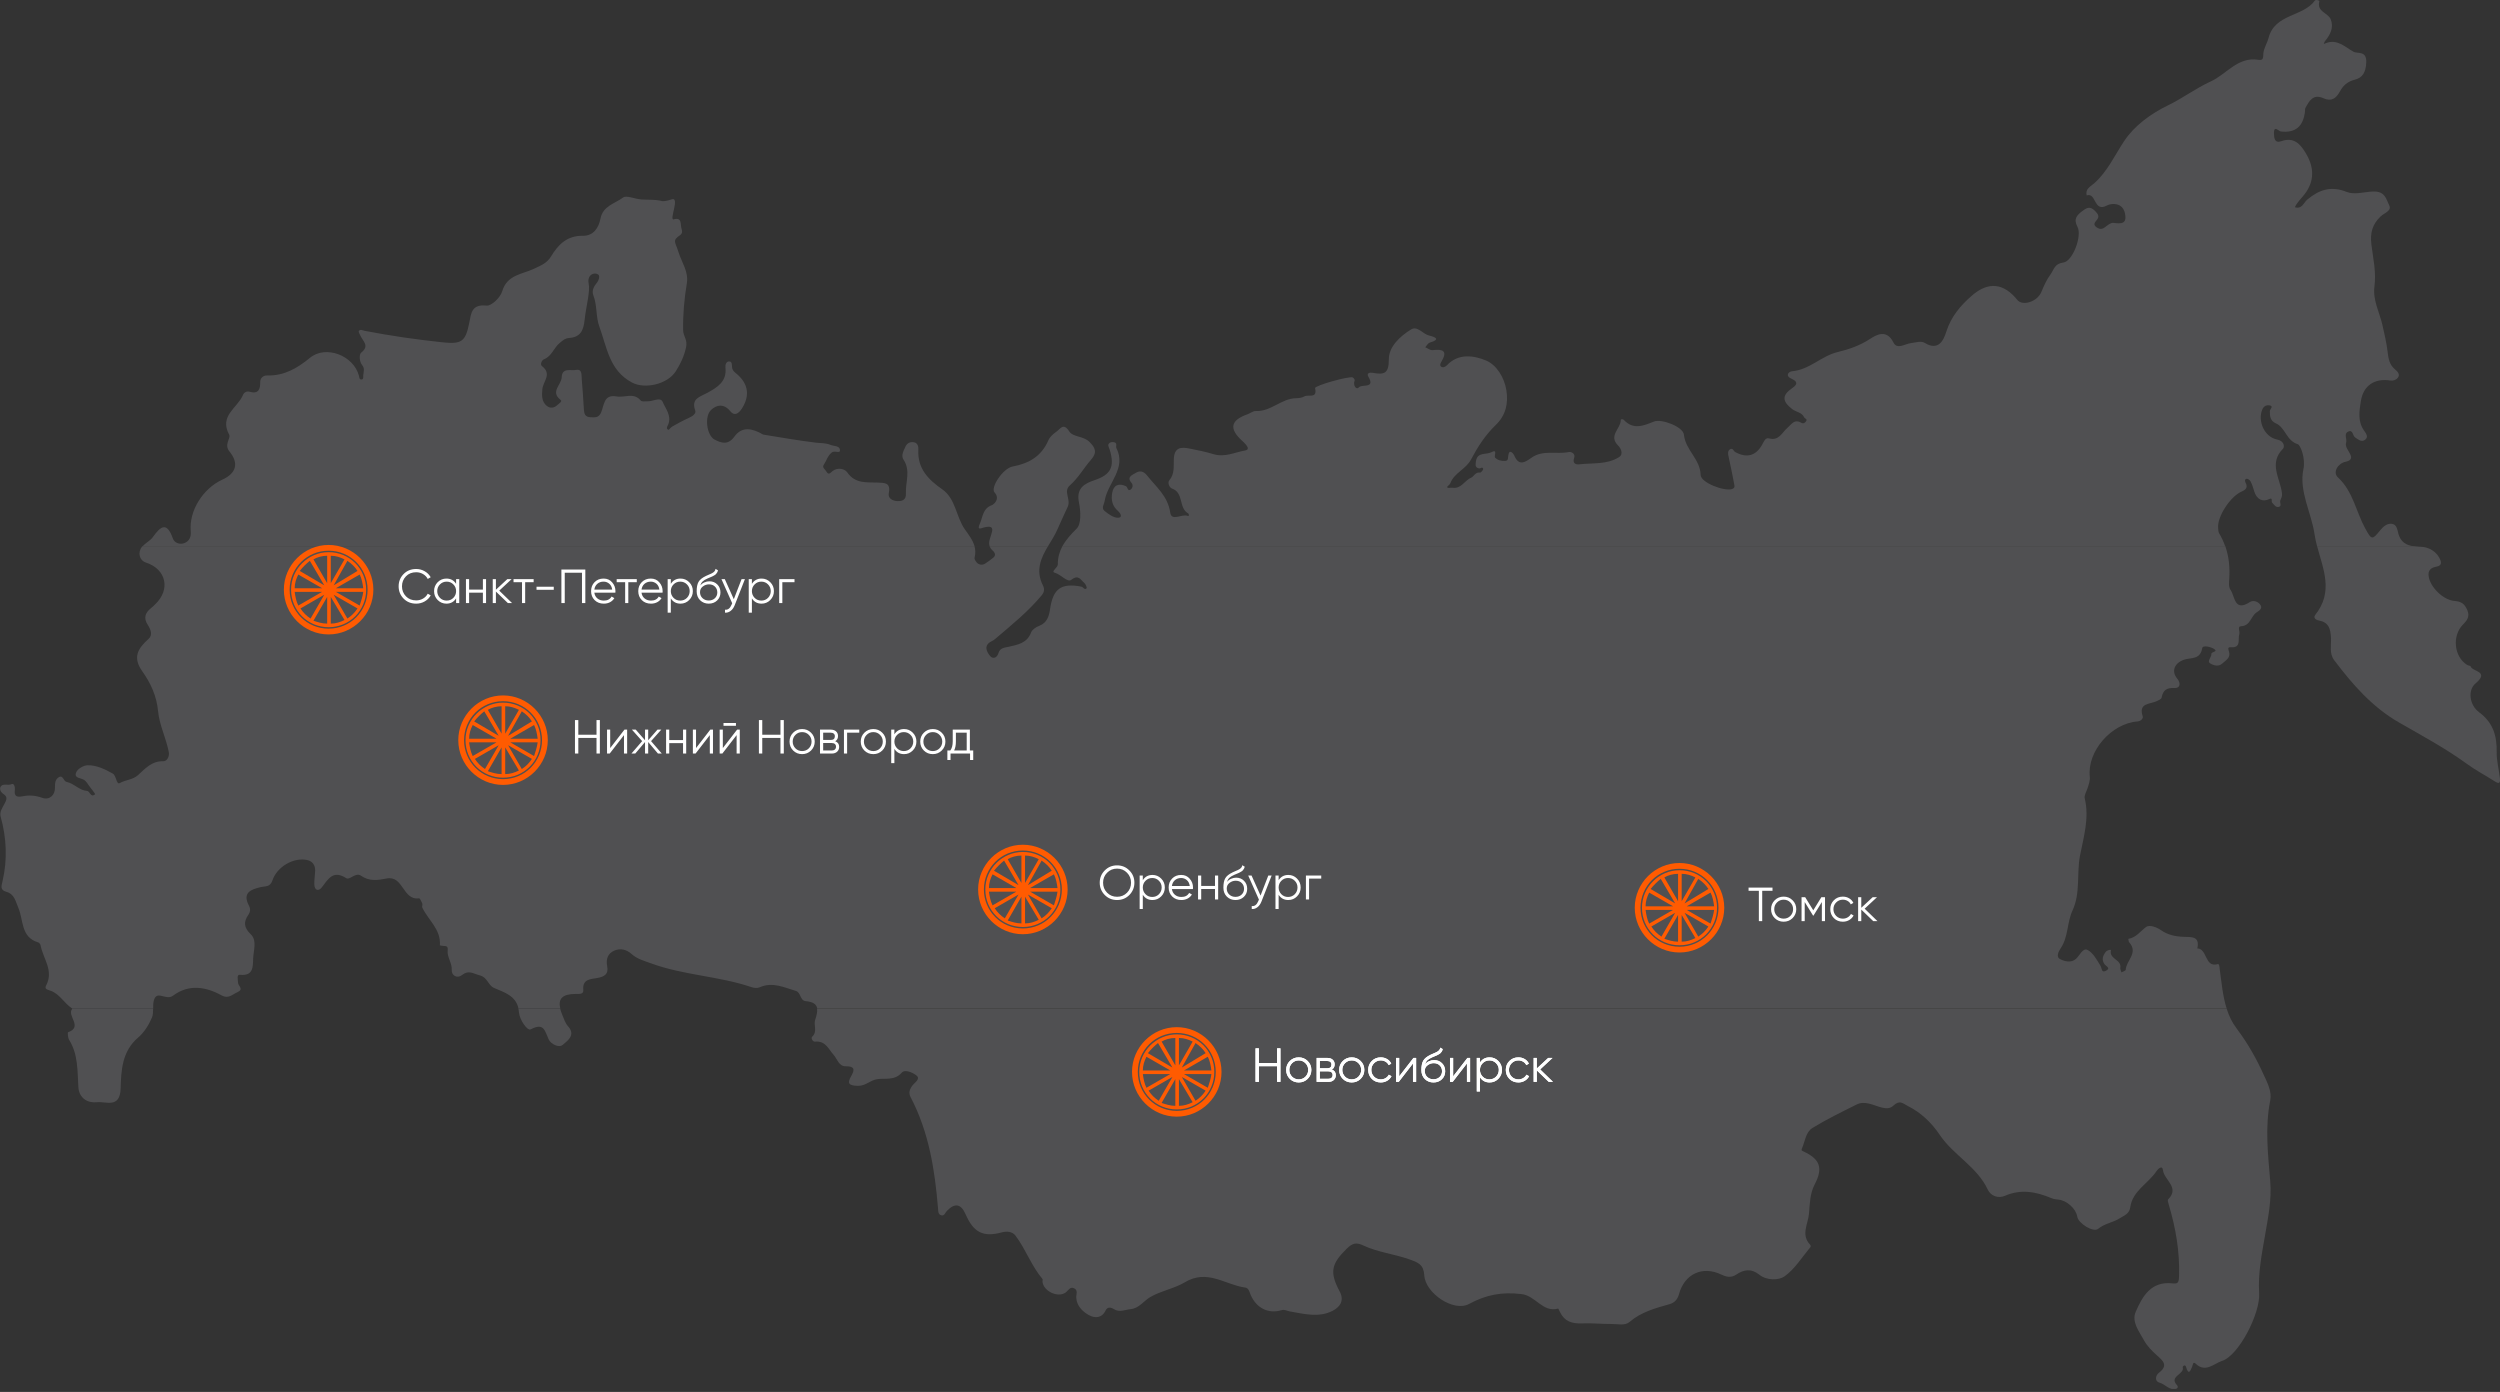 <?xml version="1.0" encoding="UTF-8"?> <svg xmlns="http://www.w3.org/2000/svg" width="731" height="407" viewBox="0 0 731 407" fill="none"><rect x="0" y="0" width="731" height="407" fill="#333333" stroke="none"/><g clip-path="url(#clip0_249_729)"><path d="M309.179 154.813C310.134 152.63 311.188 150.398 312.205 148.177C313.222 145.933 310.779 143.7 312.85 141.902C315.33 139.731 316.893 136.829 319.039 134.398C320.937 132.252 320.23 130.826 318.444 129.114C316.72 127.477 313.681 127.787 312.676 126.187C310.952 123.446 310.022 125.431 308.906 126.212C307.975 126.857 306.983 127.725 306.549 128.73C304.54 133.381 300.931 135.502 296.094 136.407C293.253 136.94 289.545 142.584 290.798 143.973C292.596 145.957 290.45 147.57 290.041 147.706C287.288 148.674 287.387 151.253 286.469 153.225C286.208 153.796 285.836 154.813 286.878 154.478C291.79 152.878 289.83 155.805 289.334 157.951C289.198 158.546 289.173 159.179 289.371 159.749H306.425C307.405 158.1 308.447 156.487 309.179 154.825V154.813Z" fill="#505052"></path><path d="M282.078 154.725C279.511 151.005 279.449 145.82 275.517 143.079C271.337 140.177 268.212 136.927 268.522 131.42C268.572 130.565 268.348 129.498 267.195 129.312C266.041 129.126 265.173 129.61 264.69 130.726C264.169 131.929 263.4 133.231 264.206 134.434C266.339 137.634 264.727 141.008 264.888 144.282C264.987 146.13 263.883 146.564 262.445 146.527C260.993 146.502 259.58 145.684 259.877 144.22C260.51 141.132 258.749 141.194 256.64 141.107C253.415 140.983 250.054 141.504 247.722 138.106C247.04 137.101 244.969 136.543 243.431 137.746C242.848 138.205 242.29 139.085 241.645 137.882C241.31 137.25 240.281 136.741 240.876 135.885C241.67 134.72 241.967 133.33 243.183 132.326C244.076 131.582 245.676 132.797 245.614 131.594C245.539 130.279 243.791 130.503 242.761 130.056C241.397 129.486 239.971 129.61 238.569 129.436C233.434 128.816 228.337 127.898 223.239 127.092C223.19 127.092 223.14 127.067 223.09 127.042C220.114 125.306 217.013 124.487 214.718 127.687C212.883 130.23 210.886 129.56 208.914 128.518C206.657 127.315 205.888 121.759 207.922 119.861C209.546 118.335 211.68 117.926 213.577 120.283C214.731 121.721 215.971 120.952 216.926 119.464C219.233 115.855 218.911 112.419 215.636 109.517C214.929 108.897 214.197 108.475 214.061 107.458C213.962 106.751 214.173 105.635 213.131 105.684C212.225 105.734 212.052 106.813 212.126 107.57C212.548 111.638 209.621 113.337 206.781 114.887C204.61 116.078 202.03 116.525 203.295 120.072C203.605 120.94 202.44 121.759 201.373 122.217C199.711 122.937 198.123 123.855 196.536 124.735C196.102 124.971 195.606 125.752 195.432 125.678C194.564 125.269 195.271 124.462 195.42 124.053C196.387 121.486 194.589 119.501 193.782 117.542C193.088 115.88 190.744 117.529 189.119 117.343C188.499 117.281 187.755 117.591 187.283 117.046C185.249 114.677 182.607 116.351 180.288 115.917C176.505 115.222 176.654 118.521 175.773 120.593C175.104 122.18 174.025 122.056 172.697 122.007C171.085 121.945 170.8 121.027 170.725 119.7C170.564 116.785 170.353 113.87 170.105 110.968C170.006 109.74 170.304 107.768 168.406 108.177C166.992 108.488 164.338 107.346 164.239 110.348C164.164 112.531 160.791 114.528 163.941 116.946C164.499 117.368 163.507 117.926 163.06 118.36C162.043 119.34 160.89 119.489 159.885 118.683C158.323 117.43 158.422 115.508 158.583 113.784C158.794 111.526 161.51 109.331 158.447 107.036C157.901 106.627 158.335 105.325 159.092 105.04C161.324 104.159 161.895 101.765 163.569 100.364C164.487 99.607 165.119 98.925 166.446 98.826C169.646 98.59 170.626 96.717 170.949 93.505C171.346 89.61 172.623 85.282 172.127 82.888C171.631 80.482 173.628 79.378 174.955 80.308C175.501 80.693 175.017 82.057 174.67 82.491C173.727 83.645 172.921 84.885 173.516 86.423C174.657 89.362 174.186 92.624 175.252 95.502C177.46 101.48 178.118 108.301 184.79 111.849C188.586 113.87 195.171 112.357 197.59 108.574C199.004 106.354 199.996 104.258 200.604 101.567C201.1 99.384 199.773 98.268 199.748 96.593C199.661 91.942 200.083 87.365 200.84 82.789C201.385 79.452 199.302 76.649 198.396 73.735C197.441 70.671 196.499 70.361 198.83 68.774C199.475 68.327 199.562 67.732 199.326 67.062C198.855 65.772 199.574 63.353 196.933 64.16C195.655 64.271 198.905 57.425 196.375 58.293C194.899 58.802 194.092 58.851 193.671 58.814C193.547 58.777 193.423 58.752 193.286 58.727C193.261 58.727 193.249 58.715 193.249 58.715C191.351 58.293 189.33 58.454 187.494 58.318C185.646 58.194 183.153 57.016 182.161 57.772C179.829 59.546 176.294 60.166 175.575 63.936C175.066 66.566 173.566 68.997 170.403 68.947C165.863 68.873 163.234 71.465 161.138 74.963C159.947 76.959 158.161 77.617 156.09 78.609C152.816 80.172 148.227 80.321 146.838 85.195C146.329 86.956 143.7 89.511 142.286 89.362C137.87 88.891 137.771 91.57 137.2 94.46C136.097 99.992 134.918 100.686 129.238 100.078C121.66 99.272 114.144 98.181 106.665 96.742C106.057 96.63 105.35 96.159 104.928 96.792C104.755 97.04 105.201 97.734 105.412 98.206C106.119 99.781 108.141 101.133 105.635 103.092C104.978 103.601 105.015 105.684 105.908 106.776C106.727 107.781 106.293 108.748 106.218 109.74C106.181 110.199 106.379 110.931 105.685 110.968C105.027 111.005 105.077 110.298 104.941 109.827C103.378 103.96 95.279 100.798 90.628 104.63C86.857 107.743 83.012 109.926 78.064 109.79C76.985 109.753 76.079 110.571 76.092 111.65C76.116 113.796 75.62 115.309 72.929 114.54C72.11 114.304 71.354 114.726 71.019 115.545C69.468 119.278 63.986 121.56 67.025 127.117C67.558 128.084 65.438 129.982 67.062 131.966C69.952 135.489 69.072 138.391 65.028 140.239C59.298 142.856 55.23 149.417 55.776 155.308C55.925 156.97 55.391 158.223 53.903 158.806C52.538 159.339 51.001 158.707 50.566 157.491C48.83 152.567 47.056 153.696 44.688 157.057C43.968 158.074 42.591 158.707 41.674 159.773H284.968C284.46 157.888 283.182 156.313 282.116 154.763L282.078 154.725Z" fill="#505052"></path><path d="M701.246 155.855C700.935 154.701 700.774 153.362 699.373 153.163C697.971 152.965 696.818 154.031 696.061 154.949C693.655 157.889 693.531 158.05 691.571 154.478C688.88 149.566 688.074 143.737 683.609 139.594C681.996 138.094 683.621 135.477 685.841 135.018C687.764 134.621 687.664 133.716 687.119 132.636C686.585 131.582 685.655 130.59 686.002 129.437C686.337 128.345 685.246 126.869 686.56 126.224C688.061 125.492 687.875 127.427 688.657 127.923C689.525 128.482 690.455 129.35 691.472 128.643C692.712 127.775 691.782 126.671 691.249 125.902C689.351 123.186 689.847 120.296 690.306 117.331C691.001 112.842 694.188 110.522 698.926 111.266C699.745 111.39 700.613 111.105 701.121 110.46C701.878 109.518 701.097 108.662 700.34 108.042C698.678 106.69 698.368 104.904 698.132 102.857C697.822 100.203 697.202 97.561 696.594 94.919C695.726 91.223 693.754 87.701 694.288 83.732C694.846 79.627 693.903 75.558 693.407 71.59C692.96 68.005 693.717 65.562 696.111 63.267C697.14 62.287 699.435 61.642 698.604 60.03C697.723 58.331 697.475 55.85 693.866 55.999C691.36 56.098 688.446 57.029 686.176 56.123C681.624 54.288 678.127 55.453 674.654 58.356C673.587 59.249 673.091 61.27 671.02 60.588C671.702 59.1 672.93 58.021 673.897 56.743C676.824 52.898 676.663 48.867 674.22 44.799C672.558 42.034 670.722 39.987 666.989 41.302C665.066 41.971 664.918 40.26 664.905 38.945C664.88 36.527 666.257 38.35 666.89 38.437C671.181 38.958 673.55 36.948 673.996 32.409C674.021 32.148 673.959 31.851 674.071 31.64C675.199 29.519 676.365 27.361 679.379 28.725C681.736 29.804 683.113 28.725 684.179 26.753C685.134 25.004 686.387 23.851 688.533 23.305C690.827 22.722 691.757 21.16 691.894 18.27C692.055 14.698 689.351 15.814 688.098 15.095C685.705 13.743 683.41 11.336 680.123 12.602C679.9 12.688 679.689 12.775 679.466 12.862C679.59 12.577 679.652 12.242 679.851 12.006C681.413 10.121 682.455 7.988 681.488 5.619C680.731 3.746 677.37 3.461 678.176 0.422C678.251 0.137 677.159 -0.223 676.861 0.186C673.327 5.011 665.128 3.957 663.305 11.163C662.933 12.639 661.879 14.115 661.792 15.789C661.742 16.781 661.842 17.736 660.452 17.501C654.35 16.459 651.051 21.718 646.375 23.839C642.096 25.786 638.251 28.701 634.01 30.759C628.838 33.265 624.087 36.762 621.111 41.24C618.32 45.444 616.249 50.108 612.379 53.568C611.3 54.536 609.675 55.193 610.146 57.14C612.987 56.16 612.168 62.225 616.075 60.08C617.291 59.41 620.602 59.087 621.321 62.325C622.028 65.525 620.267 65.463 617.948 65.165C617.216 65.066 616.286 65.835 615.579 66.38C614.723 67.038 614.004 67.112 613.111 66.517C611.97 65.748 612.429 65.115 613.098 64.322C613.954 63.304 613.508 62.61 612.615 61.705C611.325 60.415 610.506 60.514 609.067 61.568C607.244 62.908 606.215 63.987 607.467 66.356C608.844 68.985 606.066 76.439 603.288 76.774C600.72 77.084 600.609 78.845 599.542 80.272C598.413 81.809 597.644 83.571 596.913 85.332C595.71 88.247 591.393 89.599 589.843 87.676C585.887 82.765 581.409 82.256 576.597 86.423C573.248 89.326 570.47 92.6 569.068 97.078C568.324 99.471 566.798 102.696 562.842 100.29C561.639 99.558 560.113 100.191 558.699 100.339C557.075 100.501 554.731 102.324 553.651 100.166C551.704 96.246 548.802 97.784 546.805 99.099C543.804 101.059 540.666 102.138 537.28 102.956C532.579 104.085 529.094 108.116 524.033 108.55C522.905 108.649 522.024 109.914 523.637 110.634C526.378 111.849 525.038 112.792 523.637 113.797C520.573 116.017 521.751 117.852 524.083 119.651C525.187 120.506 526.849 120.531 527.531 122.02C527.705 122.417 528.585 122.479 528.089 123.186C527.767 123.657 527.295 123.954 526.762 123.644C524.629 122.429 523.934 124.004 522.533 125.207C521.119 126.423 520.126 129.015 517.261 128.184C516.133 127.849 515.699 129.275 515.165 130.181C513.321 133.323 510.729 133.993 507.389 132.19C506.88 131.917 506.682 130.85 505.863 131.371C505.107 131.868 505.255 132.661 505.429 133.48C506.012 136.122 506.558 138.788 507.054 141.443C507.166 142.013 507.414 142.67 506.459 142.993C504.201 143.762 497.305 141.108 497.268 138.9C497.169 134.236 492.815 131.619 492.381 127.105C492.158 124.773 485.808 122.392 483.662 123.248C480.648 124.438 477.634 125.815 474.819 122.789C474.558 122.516 473.901 122.441 473.901 122.888C473.901 125.356 470.193 127.39 473.169 130.305C473.802 130.925 474.881 132.736 473.405 133.666C469.858 135.898 465.69 135.316 461.759 135.774C460.692 135.898 459.737 135.452 460.283 133.889C460.717 132.636 459.452 132.041 458.732 132.178C455.111 132.922 451.154 131.446 447.793 133.852C445.945 135.167 444.072 136.395 442.757 133.157C442.658 132.909 441.368 130.937 441.021 133.157C440.885 134.001 441.108 134.695 440.078 134.77C439.012 134.844 437.908 134.571 437.176 133.815C436.73 133.343 438.106 131.148 436.023 132.252C434.534 133.033 431.942 132.078 431.558 134.919C431.421 135.973 431.285 136.729 432.5 136.965C432.897 137.04 433.505 136.345 433.679 137.089C433.753 137.387 433.034 138.23 432.773 138.181C431.372 137.97 430.938 139.346 430.218 139.644C428.246 140.45 427.254 143.042 424.699 142.608C424.19 142.522 423.347 142.894 423.149 142.435C423.074 142.261 423.918 141.74 424.079 141.306C425.207 138.23 428.606 137.263 430.169 134.286C432.041 130.739 434.311 127.179 437.337 124.289C440.252 121.511 441.095 117.989 440.463 114.082C439.843 110.262 437.523 106.677 434.547 105.425C431.111 103.986 426.472 103.142 423.037 106.851C422.739 107.173 422.082 107.483 421.722 107.372C420.842 107.111 421.102 106.367 421.437 105.809C423.421 102.522 421.859 102.026 418.882 102.386C418.212 102.46 417.468 101.84 416.749 101.543C417.17 101.071 417.53 100.339 418.039 100.191C421.437 99.211 419.502 98.491 417.89 98.119C416.017 97.685 414.479 95.18 412.594 96.333C409.344 98.33 406.057 101.406 406.095 105.09C406.144 109.456 404.495 109.567 401.357 109.009C400.513 108.86 399.484 109.096 400.116 110.162C402.225 113.71 398.206 112.259 397.351 113.251C396.582 114.131 395.515 112.693 396.11 111.204C396.185 111.018 395.825 110.522 395.565 110.373C394.647 109.852 384.365 112.755 384.526 113.486C385.258 116.699 382.579 115.248 381.425 115.893C380.694 116.314 379.838 116.426 379.007 116.438C374.666 116.488 371.652 120.395 367.199 120.184C366.393 120.147 365.574 120.854 364.731 121.151C359.832 122.875 359.311 125.344 363.156 128.841C365.14 130.652 365.364 131.508 363.987 131.743C360.948 132.277 358.145 133.815 354.734 132.773C352.551 132.103 350.195 131.632 347.9 131.173C345.494 130.689 343.373 130.652 343.224 134.199C343.138 136.271 343.522 138.553 341.897 140.463C341.314 141.145 341.947 142.596 342.704 142.856C346.214 144.084 344.576 148.512 347.392 150.1C347.739 150.298 347.702 151.018 347.317 150.856C345.593 150.137 342.567 152.593 342.17 149.876C341.476 145.039 338.052 142.385 335.386 139.012C334.294 137.635 333.178 137.598 332.025 138.317C331.107 138.888 329.321 139.446 330.871 141.219C331.479 141.914 331.07 142.894 330.499 143.216C329.705 143.675 329.743 142.41 329.234 142.174C327.126 141.182 325.612 141.815 325.203 144.109C324.856 146.094 325.191 147.979 326.927 149.43C327.485 149.901 328.465 151.352 326.915 151.39C325.612 151.427 324.112 150.323 322.971 149.393C321.941 148.562 322.847 147.47 323.02 146.379C323.864 141.182 329.482 137.002 326.406 130.95C326.22 130.59 326.729 129.685 325.972 129.375C325.563 129.213 324.893 129.213 324.533 129.449C323.64 130.032 324.26 130.776 324.484 131.508C326.022 136.531 324.769 138.813 320.044 140.401C317.042 141.405 314.623 142.782 315.492 146.962C316 149.43 316.223 153.188 314.81 154.577C313.11 156.252 311.634 157.889 310.63 159.762H650.654C650.195 158.447 649.625 157.169 648.868 155.917C648.62 155.507 648.633 154.912 648.583 154.404C648.248 151.08 652.217 145.064 655.516 143.7C656.471 143.303 657.364 142.608 656.67 141.281C656.422 140.822 656.211 140.165 656.893 139.991C657.215 139.917 657.885 140.376 658.071 140.76C658.53 141.666 658.84 142.646 659.125 143.625C659.82 146.019 661.618 146.9 663.541 145.92C664.645 145.362 664.049 146.639 664.372 146.974C664.917 147.532 665.389 148.376 666.207 148.239C667.386 148.053 666.493 146.962 666.766 146.304C667.026 145.672 667.361 145.126 667.249 144.208C666.741 139.905 663.268 135.489 667.559 131.198C668.018 130.739 667.993 128.94 665.86 128.531C662.077 127.787 660.08 123.086 661.494 119.725C661.978 118.572 662.958 118.386 663.677 118.534C664.893 118.782 663.714 119.651 663.702 120.209C663.677 121.772 663.863 123.086 665.451 123.781C668.266 124.996 668.49 128.866 671.9 129.895C672.595 130.106 674.207 133.939 673.525 137.151C672.161 143.675 675.844 149.802 676.775 156.239C676.948 157.43 677.221 158.608 677.531 159.786H705.996C703.478 159.439 701.928 158.484 701.233 155.904L701.246 155.855Z" fill="#505052"></path><path d="M676.948 179.866C676.403 180.548 676.998 181.243 678.015 181.429C680.868 181.937 681.451 183.773 681.587 186.526C681.686 188.647 681.041 191.066 682.492 193.001C687.826 200.083 693.581 206.706 701.419 211.22C708.042 215.04 714.839 218.662 721.003 223.139C723.819 225.186 726.82 226.786 729.71 228.609C731.248 229.577 731.025 228.088 730.938 227.319C730.665 224.851 729.983 222.395 730.033 219.952C730.119 215.177 729.003 211.295 724.885 208.256C722.008 206.123 721.549 201.782 723.806 199.872C728.11 196.25 722.913 196.436 722.43 194.873C722.355 194.638 721.723 194.625 721.4 194.427C717.518 192.045 716.948 185.881 720.16 182.632C721.202 181.577 722.268 180.412 721.475 178.489C720.73 176.691 719.8 175.872 717.754 175.723C714.355 175.488 710.523 171.593 710.126 168.443C709.915 166.818 710.746 166.024 712.247 165.727C713.202 165.541 714.07 165.193 713.611 163.903C712.669 161.249 710.101 159.959 707.968 159.885C707.249 159.86 706.604 159.798 705.996 159.724H677.531C679.292 166.446 682.406 173.032 676.936 179.853L676.948 179.866Z" fill="#505052"></path><path d="M309.303 165.069C309.303 165.975 307.182 167.128 308.41 167.463C310.258 167.972 312.13 170.415 313.234 169.547C315.368 167.872 315.963 169.547 317.005 170.402C317.439 170.75 317.885 171.841 317.724 172.015C317.129 172.623 316.744 171.643 316.174 171.531C310.295 170.39 307.913 172.164 307.058 177.993C306.76 180.002 306.252 182.098 303.858 183.004C302.94 183.351 301.811 184.083 301.501 184.914C300.335 188.039 297.644 188.511 294.99 189.106C293.725 189.391 292.422 189.379 291.926 191.016C291.455 192.566 290.215 192.604 289.607 191.921C288.305 190.47 287.647 188.573 289.967 187.494C290.45 187.27 290.785 187.01 291.17 186.675C295.845 182.694 300.621 178.836 304.577 174.086C305.421 173.069 305.433 172.151 304.974 171.233C302.704 166.744 304.391 163.159 306.425 159.724H289.371C289.508 160.121 289.731 160.493 290.103 160.827C290.884 161.51 291.368 162.316 290.388 163.11C289.656 163.705 288.875 164.251 288.081 164.784C287.25 165.342 286.109 165.168 285.514 164.375C285.142 163.879 284.869 163.42 284.968 163.048C285.278 161.832 285.216 160.741 284.943 159.736H41.636C41.636 159.736 41.574 159.786 41.55 159.823C40.185 161.485 40.694 163.854 42.691 164.499C48.644 166.434 49.934 172.424 45.333 176.74C44.96 177.1 44.601 177.485 44.191 177.795C42.393 179.196 41.897 180.771 43.261 182.805C44.08 184.046 44.688 185.695 43.46 186.799C40.371 189.553 38.684 192.157 41.587 196.262C44.055 199.76 45.804 203.407 46.25 208.157C46.598 211.89 48.582 215.884 49.351 219.89C49.599 221.205 48.855 222.619 47.677 222.594C44.315 222.507 42.443 224.777 40.334 226.662C38.796 228.039 36.737 227.989 35.026 228.969C34.009 229.552 34.033 226.774 32.979 226.191C30.697 224.925 28.241 223.71 25.612 223.76C24.446 223.784 22.71 224.801 22.288 225.806C21.519 227.642 23.727 227.406 24.669 228.101C25.277 228.547 25.674 229.279 26.145 229.899C26.741 230.693 27.894 232.144 27.82 232.218C26.505 233.409 26.331 231.325 25.438 231.263C23.119 231.102 21.655 229.056 19.51 228.646C18.48 228.448 18.48 226.439 17.141 227.294C16.111 227.952 16.062 229.043 16.074 230.358C16.099 232.516 14.437 234.042 12.353 233.285C10.394 232.578 8.521 232.454 6.66 232.826C4.862 233.198 4.105 232.801 4.341 231.003C4.453 230.097 4.093 228.994 3.46 229.266C2.381 229.75 1.079 229.08 0.372 229.8C-0.335 230.519 0.149 231.611 0.98 232.144C2.481 233.099 1.774 234.116 1.24 235.158C0.645 236.311 -0.186 237.415 0.198 238.804C1.922 245.043 2.208 251.331 0.744 257.657C0.447 258.959 -0.087 260.236 1.836 260.757C4.254 261.415 4.552 263.573 5.383 265.508C6.908 269.055 6.04 274.041 11.163 275.554C11.46 275.641 11.807 276.087 11.87 276.41C12.589 280.292 15.789 283.802 13.494 288.143C12.899 289.272 13.904 289.358 14.883 289.718C17.488 290.685 18.803 293.402 21.097 294.878H44.787C44.787 293.799 44.787 292.732 45.221 291.889C46.288 289.83 48.656 292.583 50.616 291.12C55.18 287.721 60.117 288.465 64.83 291.07C66.765 292.137 67.893 290.809 69.382 290.14C71.428 289.234 69.63 288.292 69.605 287.374C69.593 286.518 69.109 284.918 70.151 285.03C74.045 285.427 73.946 282.797 74.02 280.354C74.095 277.923 75.223 275.021 73.338 273.197C71.254 271.188 71.18 269.563 72.631 267.467C73.227 266.599 73.264 265.719 72.817 264.875C70.796 261.055 73.276 260.088 76.228 259.393C77.543 259.083 78.981 259.443 79.639 257.471C80.991 253.402 85.89 250.612 89.809 251.468C91.372 251.815 92.215 252.981 92.153 254.643C92.104 255.945 91.868 257.26 91.905 258.562C91.955 260.36 93.096 260.745 94.113 259.443C95.998 257.012 97.375 254.295 101.245 256.776C102.262 257.433 104.01 254.953 105.561 256.057C107.967 257.756 110.485 257.384 113.027 256.875C117.976 255.871 117.728 263.374 122.528 262.655C122.776 262.618 123.247 263.622 123.483 264.205C123.619 264.54 123.322 265.049 123.471 265.359C125.195 269.03 128.977 271.746 128.618 276.41C128.618 276.447 129.325 276.583 129.709 276.596C130.627 276.596 131.036 276.757 130.9 277.935C130.689 279.895 132.227 281.532 132.091 283.678C132.004 285.042 133.492 286.344 135.154 285.055C137.052 283.591 138.354 284.682 140.239 285.179C142.645 285.799 142.658 288.093 144.469 288.875C147.445 290.165 150.794 291.12 151.6 294.878H163.817C163.135 291.963 164.524 290.648 168.307 290.623C169.498 290.623 170.676 290.772 170.552 289.445C170.254 286.183 172.821 286.32 174.62 285.972C176.778 285.563 177.993 284.856 177.535 282.487C177.138 280.466 177.708 278.791 179.618 277.96C181.429 277.179 183.203 277.625 184.691 278.965C186.303 280.403 188.313 280.937 190.285 281.656C199.847 285.179 210.191 285.389 219.816 288.664C220.511 288.899 221.478 288.974 222.123 288.689C225.893 287.014 229.279 288.726 232.727 289.755C234.203 290.202 233.918 292.583 235.58 292.732C237.85 292.93 238.755 293.699 238.941 294.878H651.076C649.91 291.244 649.6 287.349 649.054 283.467C649.017 283.169 648.98 282.363 648.781 282.028C648.645 281.793 648.347 281.941 648.273 281.954C644.651 282.859 645.433 277.402 642.493 277.315C643.312 273.694 640.732 274.004 638.537 273.929C636.143 273.842 633.898 273.408 631.876 271.982C630.574 271.064 628.49 270.345 627.535 271.039C625.836 272.28 624.621 274.165 622.314 274.525C622.4 274.872 622.376 275.318 622.587 275.554C625.352 278.617 621.681 280.875 621.557 283.579C621.557 283.839 620.751 284.075 620.317 284.323C620.193 283.876 619.908 283.393 619.982 282.971C620.428 280.565 616.608 280.453 617.241 277.861C617.315 277.576 616.137 277.762 615.715 278.332C614.86 279.448 614.45 280.602 615.343 281.904C615.765 282.512 617.34 283.07 615.74 283.876C614.413 284.534 614.636 283.157 614.202 282.438C613.148 280.714 612.056 278.63 610.419 277.774C609.005 277.042 608.125 279.386 606.996 280.391C605.595 281.631 603.623 281.123 602.283 280.391C601.13 279.759 601.948 278.159 602.568 277.241C604.813 273.892 604.367 269.749 606.004 266.227C608.385 261.105 607.17 255.461 608.199 250.153C609.278 244.621 610.953 239.189 609.576 233.434C609.365 232.566 610.072 231.462 610.395 230.482C610.754 229.366 611.176 228.299 611.052 227.059C610.271 219.679 617.328 211.53 625.03 210.947C626.072 210.873 626.704 209.98 626.543 209.509C625.204 205.527 628.552 205.949 630.524 205.056C631.095 204.796 631.963 204.436 632.05 203.989C632.472 201.807 633.501 201.05 635.845 201.174C637.458 201.261 637.755 199.797 636.614 198.421C634.803 196.238 635.82 193.869 638.611 192.901C640.521 192.232 643.374 192.976 643.919 189.54C644.081 188.535 646.45 189.143 647.355 189.726C648.757 190.619 646.561 190.483 646.611 191.215C646.673 192.182 645.247 193.311 646.214 193.943C647.119 194.538 648.695 195.047 649.761 194.042C650.729 193.125 652.291 192.393 651.783 190.582C651.609 189.974 651.163 189.168 652.279 189.255C655.479 189.491 654.263 186.861 654.772 185.435C655.032 184.703 654.115 183.153 655.256 183.115C658.034 183.004 658.121 180.238 659.795 179.085C660.452 178.626 661.643 178.005 660.986 176.951C660.316 175.872 658.852 175.388 657.86 176.046C653.259 179.047 653.519 174.285 652.18 172.437C651.597 171.63 651.783 170.142 651.845 168.989C652.031 165.764 651.708 162.676 650.691 159.736H310.63C309.799 161.299 309.29 163.01 309.303 165.069Z" fill="#505052"></path><path d="M151.737 295.982C151.898 298.177 154.205 301.489 155.16 300.992C159.104 298.909 159.29 301.427 160.419 303.895C161.039 305.247 163.408 306.512 164.549 305.507C165.839 304.366 168.505 302.704 166.062 300.037C165.305 299.206 164.946 298.016 164.487 296.949C164.164 296.193 163.941 295.523 163.792 294.915H151.575C151.65 295.262 151.712 295.61 151.737 296.006V295.982Z" fill="#505052"></path><path d="M238.346 298.215C237.837 299.74 239.115 301.626 237.478 303.139C237.044 303.548 237.651 304.639 238.296 304.577C241.397 304.267 242.203 306.711 243.803 308.509C244.808 309.638 245.254 311.808 247.338 311.784C249.806 311.759 250.042 312.652 248.888 314.649C247.66 316.757 248.132 317.439 250.848 317.501C253.105 317.551 254.383 315.889 256.454 315.554C258.736 315.182 261.564 316.063 263.66 313.656C264.603 312.577 266.897 313.607 267.989 314.487C269.229 315.48 267.468 316.534 266.91 317.253C265.979 318.444 265.583 319.511 266.265 320.813C271.61 330.996 273.347 342.046 274.277 353.308C274.339 354.09 274.277 355.032 275.145 355.33C276.137 355.677 276.361 354.586 276.869 354.077C279.188 351.659 280.987 351.969 282.326 355.02C284.708 360.465 287.536 361.804 292.943 360.341C294.295 359.981 295.97 360.018 296.937 361.308C299.938 365.289 301.576 370.139 304.825 373.984C304.949 374.133 304.813 374.492 304.825 374.753C305.061 377.519 309.327 379.565 311.572 377.94C312.379 377.357 312.887 376.068 314.127 376.725C315.293 377.345 314.636 378.486 314.698 379.478C314.834 381.822 316.534 383.509 318.369 384.526C320.081 385.469 322.152 385.543 323.305 383.125C323.789 382.12 324.819 382.207 325.687 382.778C327.312 383.832 328.949 382.964 330.561 382.802C333.079 382.567 334.418 380.371 336.366 379.243C339.479 377.432 343.435 376.75 346.35 374.989C353.023 370.933 358.244 375.695 364.074 376.477C365.14 376.613 365.314 377.705 365.661 378.548C367.274 382.381 370.771 384.266 374.666 383.112C375.708 382.802 376.241 383.298 377.022 383.435C381.227 384.167 385.568 385.37 389.648 383.286C391.732 382.219 393.196 380.347 391.72 377.618C388.669 371.937 389.326 369.519 393.754 365.141C395.49 363.429 396.619 363.218 398.628 364.173C402.882 366.17 407.62 366.654 412.048 368.217C414.739 369.172 416.265 369.742 416.463 372.917C416.773 378.126 425.034 383.72 429.524 381.289C434.547 378.561 439.198 377.705 444.891 378.387C449.095 378.883 451.055 383.869 455.594 382.629C455.681 382.604 455.954 383.274 456.128 383.621C457.43 386.387 459.687 387.081 462.565 386.957C465.405 386.833 468.27 387.156 471.123 387.131C472.934 387.106 475.104 387.726 476.481 386.536C479.904 383.596 484.034 382.517 488.164 381.339C489.69 380.905 490.533 379.9 490.943 378.387C492.567 372.446 497.851 370.052 503.308 372.682C504.71 373.351 506.136 373.736 507.674 372.694C509.857 371.218 512.04 370.821 514.421 372.719C516.641 374.492 520.139 374.368 521.764 373.227C524.79 371.106 526.874 367.634 529.329 364.707C529.503 364.496 529.478 364.173 529.292 363.962C526.502 361.06 528.697 357.86 528.945 354.883C529.181 352.031 529.218 349.005 530.595 346.363C533.1 341.588 532.257 338.933 527.295 336.664C526.911 336.49 526.626 336.416 526.861 335.882C527.792 333.786 527.965 331.045 529.962 329.817C534.129 327.262 538.557 325.117 542.935 322.934C544.014 322.4 545.168 322.388 546.569 322.71C548.852 323.231 551.779 325.017 553.54 323.355C555.475 321.52 556.306 322.599 557.782 323.355C561.738 325.352 564.727 328.205 567.245 331.926C571.202 337.768 578.06 341.129 581.211 347.814C582.091 349.687 584.225 350.53 586.283 349.637C590.947 347.615 595.375 348.459 599.852 350.344C600.51 350.617 601.216 350.716 601.936 350.778C604.305 351.001 607.033 353.42 607.393 355.752C607.691 357.711 612.094 360.465 613.495 359.311C615.405 357.736 617.812 357.488 619.771 356.248C621.024 355.442 622.611 354.983 622.884 353.023C623.554 348.161 628.168 346.065 630.586 342.406C630.921 341.898 632.248 340.484 632.459 342.195C632.807 345.06 637.445 347.194 633.96 350.716C633.737 350.939 633.997 351.721 634.146 352.217C636.168 359.014 637.371 365.86 637.16 373.029C637.098 375.162 636.825 375.423 635.151 375.249C628.949 374.604 626.456 379.044 624.497 383.534C623.194 386.511 625.477 389.277 626.866 391.844C627.771 393.531 629.222 395.007 630.673 396.297C632.534 397.946 634.084 399.273 631.207 401.456C630.314 402.138 629.917 403.875 631.455 404.296C633.166 404.768 634.345 406.665 636.354 406.07C636.788 405.946 636.924 405.425 636.614 405.09C634.022 402.386 638.834 401.915 638.227 399.782C638.14 399.484 638.958 398.839 639.194 399.658C639.901 402.151 640.434 400.985 640.98 399.633C641.191 399.112 641.203 397.946 642.047 398.765C644.899 401.506 647.479 398.628 649.65 397.959C654.636 396.421 660.949 383.956 660.577 378.164C660.204 372.409 661.333 366.79 662.301 361.184C663.206 355.938 664.26 350.815 663.814 345.37C663.169 337.544 662.239 329.668 663.814 321.78C664.347 319.126 662.933 316.509 661.879 314.202C659.746 309.501 657.215 304.999 654.04 300.807C652.651 298.971 651.721 296.999 651.076 294.94H238.916C239.053 295.833 238.768 296.962 238.346 298.252V298.215Z" fill="#505052"></path><path d="M21.134 294.953C19.41 296.974 24.384 300.224 19.907 301.836C19.745 301.898 19.832 303.436 20.204 304.032C22.896 308.335 22.61 313.16 22.921 317.91C23.131 321.172 25.711 322.599 28.378 322.289C30.92 321.991 35.1 324.223 35.274 318.258C35.423 313.048 35.658 307.418 40.371 303.399C42.12 301.911 43.509 299.715 44.415 297.57C44.749 296.776 44.762 295.833 44.774 294.891H21.085C21.085 294.891 21.134 294.928 21.159 294.94L21.134 294.953Z" fill="#505052"></path><path d="M344.087 300.341C351.263 300.341 357.173 306.25 357.173 313.425C357.173 320.6 351.263 326.509 344.087 326.509C336.91 326.509 331 320.6 331 313.425C331 306.25 336.91 300.341 344.087 300.341ZM344.087 302.451C350.208 302.451 355.063 307.305 355.063 313.425C355.063 319.545 350.208 324.398 344.087 324.398C337.965 324.398 333.111 319.545 333.111 313.425C333.111 307.305 338.177 302.451 344.087 302.451ZM349.575 304.983L345.564 312.159L352.53 307.938C351.896 306.883 350.841 305.828 349.575 304.983ZM344.72 311.525L348.73 304.561C347.464 303.928 346.197 303.506 344.72 303.506V311.525ZM353.163 308.993L346.197 313.003H354.218C354.007 311.525 353.796 310.259 353.163 308.993ZM354.218 314.058H346.197L353.163 318.067C353.585 316.801 354.007 315.535 354.218 314.058ZM352.53 318.912L345.564 314.902L349.575 321.866C350.841 321.022 351.685 320.178 352.53 318.912ZM348.73 322.288L344.72 315.535V323.343C346.197 323.343 347.464 322.921 348.73 322.288ZM343.665 323.343V315.535L339.654 322.499C340.921 322.921 342.187 323.343 343.665 323.343ZM338.81 321.866L342.82 314.902L335.855 318.912C336.699 320.178 337.543 321.022 338.81 321.866ZM335.222 318.067L342.187 314.058H334.166C334.377 315.535 334.588 316.801 335.222 318.067ZM334.166 313.003H342.187L335.222 308.993C334.588 310.259 334.166 311.525 334.166 313.003ZM335.644 307.938L342.82 312.159L338.599 304.983C337.543 305.828 336.488 306.883 335.644 307.938ZM339.654 304.561L343.665 311.525V303.506C342.187 303.506 340.709 303.928 339.654 304.561ZM344.087 302.029C337.754 302.029 332.689 307.094 332.689 313.425C332.689 319.756 337.754 324.82 344.087 324.82C350.419 324.82 355.485 319.756 355.485 313.425C355.485 307.094 350.419 302.029 344.087 302.029Z" fill="#FF5B01"></path><path d="M299.087 247C306.263 247 312.173 252.909 312.173 260.084C312.173 267.259 306.263 273.168 299.087 273.168C291.91 273.168 286 267.259 286 260.084C286 252.909 291.91 247 299.087 247ZM299.087 249.11C305.208 249.11 310.063 253.964 310.063 260.084C310.063 266.204 305.208 271.057 299.087 271.057C292.965 271.057 288.111 266.204 288.111 260.084C288.111 253.964 293.177 249.11 299.087 249.11ZM304.575 251.643L300.564 258.818L307.53 254.597C306.896 253.542 305.841 252.487 304.575 251.643ZM299.72 258.185L303.73 251.221C302.464 250.588 301.197 250.165 299.72 250.165V258.185ZM308.163 255.652L301.197 259.662H309.218C309.007 258.185 308.796 256.918 308.163 255.652ZM309.218 260.717H301.197L308.163 264.727C308.585 263.46 309.007 262.194 309.218 260.717ZM307.53 265.571L300.564 261.561L304.575 268.525C305.841 267.681 306.685 266.837 307.53 265.571ZM303.73 268.947L299.72 262.194V270.002C301.197 270.002 302.464 269.58 303.73 268.947ZM298.665 270.002V262.194L294.654 269.158C295.921 269.58 297.187 270.002 298.665 270.002ZM293.81 268.525L297.82 261.561L290.855 265.571C291.699 266.837 292.543 267.681 293.81 268.525ZM290.222 264.727L297.187 260.717H289.166C289.377 262.194 289.588 263.46 290.222 264.727ZM289.166 259.662H297.187L290.222 255.652C289.588 256.918 289.166 258.185 289.166 259.662ZM290.644 254.597L297.82 258.818L293.599 251.643C292.543 252.487 291.488 253.542 290.644 254.597ZM294.654 251.221L298.665 258.185V250.165C297.187 250.165 295.709 250.588 294.654 251.221ZM299.087 248.688C292.754 248.688 287.689 253.753 287.689 260.084C287.689 266.415 292.754 271.48 299.087 271.48C305.419 271.48 310.485 266.415 310.485 260.084C310.485 253.753 305.419 248.688 299.087 248.688Z" fill="#FF5B01"></path><path d="M491.087 252.341C498.263 252.341 504.173 258.25 504.173 265.425C504.173 272.6 498.263 278.509 491.087 278.509C483.91 278.509 478 272.6 478 265.425C478 258.25 483.91 252.341 491.087 252.341ZM491.087 254.451C497.208 254.451 502.063 259.305 502.063 265.425C502.063 271.545 497.208 276.398 491.087 276.398C484.965 276.398 480.111 271.545 480.111 265.425C480.111 259.305 485.177 254.451 491.087 254.451ZM496.575 256.983L492.564 264.159L499.53 259.938C498.896 258.883 497.841 257.828 496.575 256.983ZM491.72 263.525L495.73 256.561C494.464 255.928 493.197 255.506 491.72 255.506V263.525ZM500.163 260.993L493.197 265.003H501.218C501.007 263.525 500.796 262.259 500.163 260.993ZM501.218 266.058H493.197L500.163 270.067C500.585 268.801 501.007 267.535 501.218 266.058ZM499.53 270.912L492.564 266.902L496.575 273.866C497.841 273.022 498.685 272.178 499.53 270.912ZM495.73 274.288L491.72 267.535V275.343C493.197 275.343 494.464 274.921 495.73 274.288ZM490.665 275.343V267.535L486.654 274.499C487.921 274.921 489.187 275.343 490.665 275.343ZM485.81 273.866L489.82 266.902L482.855 270.912C483.699 272.178 484.543 273.022 485.81 273.866ZM482.222 270.067L489.187 266.058H481.166C481.377 267.535 481.588 268.801 482.222 270.067ZM481.166 265.003H489.187L482.222 260.993C481.588 262.259 481.166 263.525 481.166 265.003ZM482.644 259.938L489.82 264.159L485.599 256.983C484.543 257.828 483.488 258.883 482.644 259.938ZM486.654 256.561L490.665 263.525V255.506C489.187 255.506 487.709 255.928 486.654 256.561ZM491.087 254.029C484.754 254.029 479.689 259.094 479.689 265.425C479.689 271.756 484.754 276.82 491.087 276.82C497.419 276.82 502.485 271.756 502.485 265.425C502.485 259.094 497.419 254.029 491.087 254.029Z" fill="#FF5B01"></path><path d="M96.087 159.341C103.263 159.341 109.173 165.25 109.173 172.425C109.173 179.6 103.263 185.509 96.087 185.509C88.91 185.509 83 179.6 83 172.425C83 165.25 88.91 159.341 96.087 159.341ZM96.087 161.451C102.208 161.451 107.063 166.305 107.063 172.425C107.063 178.545 102.208 183.398 96.087 183.398C89.966 183.398 85.111 178.545 85.111 172.425C85.111 166.305 90.177 161.451 96.087 161.451ZM101.575 163.983L97.564 171.159L104.53 166.938C103.896 165.883 102.841 164.828 101.575 163.983ZM96.72 170.525L100.73 163.561C99.464 162.928 98.197 162.506 96.72 162.506V170.525ZM105.163 167.993L98.197 172.003H106.218C106.007 170.525 105.796 169.259 105.163 167.993ZM106.218 173.058H98.197L105.163 177.067C105.585 175.801 106.007 174.535 106.218 173.058ZM104.53 177.912L97.564 173.902L101.575 180.866C102.841 180.022 103.685 179.178 104.53 177.912ZM100.73 181.288L96.72 174.535V182.343C98.197 182.343 99.464 181.921 100.73 181.288ZM95.665 182.343V174.535L91.654 181.499C92.921 181.921 94.187 182.343 95.665 182.343ZM90.81 180.866L94.82 173.902L87.855 177.912C88.699 179.178 89.543 180.022 90.81 180.866ZM87.222 177.067L94.187 173.058H86.166C86.377 174.535 86.588 175.801 87.222 177.067ZM86.166 172.003H94.187L87.222 167.993C86.588 169.259 86.166 170.525 86.166 172.003ZM87.644 166.938L94.82 171.159L90.599 163.983C89.543 164.828 88.488 165.883 87.644 166.938ZM91.654 163.561L95.665 170.525V162.506C94.187 162.506 92.71 162.928 91.654 163.561ZM96.087 161.029C89.754 161.029 84.689 166.094 84.689 172.425C84.689 178.756 89.754 183.82 96.087 183.82C102.419 183.82 107.485 178.756 107.485 172.425C107.485 166.094 102.419 161.029 96.087 161.029Z" fill="#FF5B01"></path><path d="M147.087 203.341C154.263 203.341 160.173 209.25 160.173 216.425C160.173 223.6 154.263 229.509 147.087 229.509C139.91 229.509 134 223.6 134 216.425C134 209.25 139.91 203.341 147.087 203.341ZM147.087 205.451C153.208 205.451 158.063 210.305 158.063 216.425C158.063 222.545 153.208 227.398 147.087 227.398C140.965 227.398 136.111 222.545 136.111 216.425C136.111 210.305 141.177 205.451 147.087 205.451ZM152.575 207.983L148.564 215.159L155.53 210.938C154.896 209.883 153.841 208.828 152.575 207.983ZM147.72 214.525L151.73 207.561C150.464 206.928 149.197 206.506 147.72 206.506V214.525ZM156.163 211.993L149.197 216.003H157.218C157.007 214.525 156.796 213.259 156.163 211.993ZM157.218 217.058H149.197L156.163 221.067C156.585 219.801 157.007 218.535 157.218 217.058ZM155.53 221.912L148.564 217.902L152.575 224.866C153.841 224.022 154.685 223.178 155.53 221.912ZM151.73 225.288L147.72 218.535V226.343C149.197 226.343 150.464 225.921 151.73 225.288ZM146.665 226.343V218.535L142.654 225.499C143.921 225.921 145.187 226.343 146.665 226.343ZM141.81 224.866L145.82 217.902L138.855 221.912C139.699 223.178 140.543 224.022 141.81 224.866ZM138.222 221.067L145.187 217.058H137.166C137.377 218.535 137.588 219.801 138.222 221.067ZM137.166 216.003H145.187L138.222 211.993C137.588 213.259 137.166 214.525 137.166 216.003ZM138.644 210.938L145.82 215.159L141.599 207.983C140.543 208.828 139.488 209.883 138.644 210.938ZM142.654 207.561L146.665 214.525V206.506C145.187 206.506 143.709 206.928 142.654 207.561ZM147.087 205.029C140.754 205.029 135.689 210.094 135.689 216.425C135.689 222.756 140.754 227.82 147.087 227.82C153.419 227.82 158.485 222.756 158.485 216.425C158.485 210.094 153.419 205.029 147.087 205.029Z" fill="#FF5B01"></path><path d="M511.28 259.541H518.28V260.465H515.27V269.341H514.29V260.465H511.28V259.541ZM524.149 268.459C523.43 269.159 522.562 269.509 521.545 269.509C520.509 269.509 519.636 269.159 518.927 268.459C518.217 267.749 517.863 266.877 517.863 265.841C517.863 264.805 518.217 263.937 518.927 263.237C519.636 262.527 520.509 262.173 521.545 262.173C522.571 262.173 523.439 262.527 524.149 263.237C524.867 263.937 525.227 264.805 525.227 265.841C525.227 266.867 524.867 267.74 524.149 268.459ZM519.585 267.815C520.117 268.347 520.77 268.613 521.545 268.613C522.319 268.613 522.973 268.347 523.505 267.815C524.037 267.264 524.303 266.606 524.303 265.841C524.303 265.066 524.037 264.413 523.505 263.881C522.973 263.339 522.319 263.069 521.545 263.069C520.77 263.069 520.117 263.339 519.585 263.881C519.053 264.413 518.787 265.066 518.787 265.841C518.787 266.606 519.053 267.264 519.585 267.815ZM532.569 262.341H533.633V269.341H532.709V263.755L530.259 267.731H530.147L527.697 263.755V269.341H526.773V262.341H527.837L530.203 266.177L532.569 262.341ZM538.853 269.509C537.799 269.509 536.921 269.159 536.221 268.459C535.521 267.74 535.171 266.867 535.171 265.841C535.171 264.805 535.521 263.937 536.221 263.237C536.921 262.527 537.799 262.173 538.853 262.173C539.544 262.173 540.165 262.341 540.715 262.677C541.266 263.003 541.667 263.447 541.919 264.007L541.163 264.441C540.977 264.021 540.673 263.689 540.253 263.447C539.843 263.195 539.376 263.069 538.853 263.069C538.079 263.069 537.425 263.339 536.893 263.881C536.361 264.413 536.095 265.066 536.095 265.841C536.095 266.606 536.361 267.264 536.893 267.815C537.425 268.347 538.079 268.613 538.853 268.613C539.367 268.613 539.829 268.491 540.239 268.249C540.659 268.006 540.986 267.67 541.219 267.241L541.989 267.689C541.7 268.249 541.275 268.692 540.715 269.019C540.155 269.345 539.535 269.509 538.853 269.509ZM545.22 265.701L548.972 269.341H547.74L544.24 265.967V269.341H543.316V262.341H544.24V265.435L547.572 262.341H548.832L545.22 265.701Z" fill="white"></path><path d="M174.42 214.839V210.541H175.4V220.341H174.42V215.763H169.1V220.341H168.12V210.541H169.1V214.839H174.42ZM178.42 218.731L182.592 213.341H183.376V220.341H182.452V214.951L178.28 220.341H177.496V213.341H178.42V218.731ZM190.37 216.701L193.506 220.341H192.386L189.53 216.967V220.341H188.606V216.967L185.75 220.341H184.63L187.766 216.701L184.77 213.341H185.89L188.606 216.449V213.341H189.53V216.449L192.246 213.341H193.366L190.37 216.701ZM199.719 216.393V213.341H200.643V220.341H199.719V217.289H195.687V220.341H194.763V213.341H195.687V216.393H199.719ZM203.521 218.731L207.693 213.341H208.477V220.341H207.553V214.951L203.381 220.341H202.597V213.341H203.521V218.731ZM215.191 212.221H211.551V211.409H215.191V212.221ZM211.355 218.731L215.527 213.341H216.311V220.341H215.387V214.951L211.215 220.341H210.431V213.341H211.355V218.731ZM228.205 214.839V210.541H229.185V220.341H228.205V215.763H222.885V220.341H221.905V210.541H222.885V214.839H228.205ZM237.147 219.459C236.428 220.159 235.56 220.509 234.543 220.509C233.507 220.509 232.634 220.159 231.925 219.459C231.215 218.749 230.861 217.877 230.861 216.841C230.861 215.805 231.215 214.937 231.925 214.237C232.634 213.527 233.507 213.173 234.543 213.173C235.569 213.173 236.437 213.527 237.147 214.237C237.865 214.937 238.225 215.805 238.225 216.841C238.225 217.867 237.865 218.74 237.147 219.459ZM232.583 218.815C233.115 219.347 233.768 219.613 234.543 219.613C235.317 219.613 235.971 219.347 236.503 218.815C237.035 218.264 237.301 217.606 237.301 216.841C237.301 216.066 237.035 215.413 236.503 214.881C235.971 214.339 235.317 214.069 234.543 214.069C233.768 214.069 233.115 214.339 232.583 214.881C232.051 215.413 231.785 216.066 231.785 216.841C231.785 217.606 232.051 218.264 232.583 218.815ZM244.223 216.743C244.988 217.023 245.371 217.569 245.371 218.381C245.371 218.959 245.175 219.431 244.783 219.795C244.4 220.159 243.864 220.341 243.173 220.341H239.771V213.341H242.893C243.565 213.341 244.088 213.513 244.461 213.859C244.844 214.204 245.035 214.657 245.035 215.217C245.035 215.917 244.764 216.425 244.223 216.743ZM242.893 214.237H240.695V216.365H242.893C243.705 216.365 244.111 216.001 244.111 215.273C244.111 214.946 244.004 214.694 243.789 214.517C243.584 214.33 243.285 214.237 242.893 214.237ZM240.695 219.445H243.173C243.584 219.445 243.896 219.347 244.111 219.151C244.335 218.955 244.447 218.679 244.447 218.325C244.447 217.989 244.335 217.727 244.111 217.541C243.896 217.354 243.584 217.261 243.173 217.261H240.695V219.445ZM246.771 213.341H251.251V214.237H247.695V220.341H246.771V213.341ZM257.969 219.459C257.25 220.159 256.382 220.509 255.365 220.509C254.329 220.509 253.456 220.159 252.747 219.459C252.038 218.749 251.683 217.877 251.683 216.841C251.683 215.805 252.038 214.937 252.747 214.237C253.456 213.527 254.329 213.173 255.365 213.173C256.392 213.173 257.26 213.527 257.969 214.237C258.688 214.937 259.047 215.805 259.047 216.841C259.047 217.867 258.688 218.74 257.969 219.459ZM253.405 218.815C253.937 219.347 254.59 219.613 255.365 219.613C256.14 219.613 256.793 219.347 257.325 218.815C257.857 218.264 258.123 217.606 258.123 216.841C258.123 216.066 257.857 215.413 257.325 214.881C256.793 214.339 256.14 214.069 255.365 214.069C254.59 214.069 253.937 214.339 253.405 214.881C252.873 215.413 252.607 216.066 252.607 216.841C252.607 217.606 252.873 218.264 253.405 218.815ZM264.345 213.173C265.344 213.173 266.193 213.527 266.893 214.237C267.603 214.946 267.957 215.814 267.957 216.841C267.957 217.867 267.603 218.735 266.893 219.445C266.193 220.154 265.344 220.509 264.345 220.509C263.104 220.509 262.161 219.995 261.517 218.969V223.141H260.593V213.341H261.517V214.713C262.161 213.686 263.104 213.173 264.345 213.173ZM262.315 218.815C262.847 219.347 263.501 219.613 264.275 219.613C265.05 219.613 265.703 219.347 266.235 218.815C266.767 218.264 267.033 217.606 267.033 216.841C267.033 216.066 266.767 215.413 266.235 214.881C265.703 214.339 265.05 214.069 264.275 214.069C263.501 214.069 262.847 214.339 262.315 214.881C261.783 215.413 261.517 216.066 261.517 216.841C261.517 217.606 261.783 218.264 262.315 218.815ZM275.36 219.459C274.641 220.159 273.773 220.509 272.756 220.509C271.72 220.509 270.847 220.159 270.138 219.459C269.428 218.749 269.074 217.877 269.074 216.841C269.074 215.805 269.428 214.937 270.138 214.237C270.847 213.527 271.72 213.173 272.756 213.173C273.782 213.173 274.65 213.527 275.36 214.237C276.078 214.937 276.438 215.805 276.438 216.841C276.438 217.867 276.078 218.74 275.36 219.459ZM270.796 218.815C271.328 219.347 271.981 219.613 272.756 219.613C273.53 219.613 274.184 219.347 274.716 218.815C275.248 218.264 275.514 217.606 275.514 216.841C275.514 216.066 275.248 215.413 274.716 214.881C274.184 214.339 273.53 214.069 272.756 214.069C271.981 214.069 271.328 214.339 270.796 214.881C270.264 215.413 269.998 216.066 269.998 216.841C269.998 217.606 270.264 218.264 270.796 218.815ZM283.59 213.341V219.445H284.57V222.217H283.646V220.341H277.934V222.217H277.01V219.445H277.864C278.34 218.81 278.578 217.928 278.578 216.799V213.341H283.59ZM278.984 219.445H282.666V214.237H279.502V216.799C279.502 217.881 279.33 218.763 278.984 219.445Z" fill="white"></path><path d="M330.226 261.698C329.246 262.678 328.047 263.168 326.628 263.168C325.209 263.168 324.01 262.678 323.03 261.698C322.05 260.699 321.56 259.5 321.56 258.1C321.56 256.691 322.05 255.496 323.03 254.516C324.01 253.527 325.209 253.032 326.628 253.032C328.047 253.032 329.246 253.527 330.226 254.516C331.206 255.496 331.696 256.691 331.696 258.1C331.696 259.5 331.206 260.699 330.226 261.698ZM322.54 258.1C322.54 259.257 322.932 260.233 323.716 261.026C324.5 261.819 325.471 262.216 326.628 262.216C327.785 262.216 328.756 261.819 329.54 261.026C330.324 260.233 330.716 259.257 330.716 258.1C330.716 256.952 330.324 255.981 329.54 255.188C328.756 254.385 327.785 253.984 326.628 253.984C325.471 253.984 324.5 254.385 323.716 255.188C322.932 255.981 322.54 256.952 322.54 258.1ZM336.984 255.832C337.983 255.832 338.832 256.187 339.532 256.896C340.241 257.605 340.596 258.473 340.596 259.5C340.596 260.527 340.241 261.395 339.532 262.104C338.832 262.813 337.983 263.168 336.984 263.168C335.743 263.168 334.8 262.655 334.156 261.628V265.8H333.232V256H334.156V257.372C334.8 256.345 335.743 255.832 336.984 255.832ZM334.954 261.474C335.486 262.006 336.139 262.272 336.914 262.272C337.689 262.272 338.342 262.006 338.874 261.474C339.406 260.923 339.672 260.265 339.672 259.5C339.672 258.725 339.406 258.072 338.874 257.54C338.342 256.999 337.689 256.728 336.914 256.728C336.139 256.728 335.486 256.999 334.954 257.54C334.422 258.072 334.156 258.725 334.156 259.5C334.156 260.265 334.422 260.923 334.954 261.474ZM345.366 255.832C346.412 255.832 347.247 256.201 347.872 256.938C348.516 257.666 348.838 258.529 348.838 259.528C348.838 259.575 348.829 259.719 348.81 259.962H342.664C342.758 260.662 343.056 261.222 343.56 261.642C344.064 262.062 344.694 262.272 345.45 262.272C346.514 262.272 347.266 261.875 347.704 261.082L348.516 261.558C348.208 262.062 347.784 262.459 347.242 262.748C346.71 263.028 346.108 263.168 345.436 263.168C344.335 263.168 343.439 262.823 342.748 262.132C342.058 261.441 341.712 260.564 341.712 259.5C341.712 258.445 342.053 257.573 342.734 256.882C343.416 256.182 344.293 255.832 345.366 255.832ZM345.366 256.728C344.638 256.728 344.027 256.943 343.532 257.372C343.047 257.801 342.758 258.366 342.664 259.066H347.886C347.784 258.319 347.499 257.745 347.032 257.344C346.547 256.933 345.992 256.728 345.366 256.728ZM355.264 259.052V256H356.188V263H355.264V259.948H351.232V263H350.308V256H351.232V259.052H355.264ZM361.25 263.168C360.251 263.168 359.411 262.837 358.73 262.174C358.058 261.502 357.722 260.634 357.722 259.57C357.722 258.375 357.899 257.461 358.254 256.826C358.609 256.182 359.327 255.599 360.41 255.076C360.755 254.917 361.026 254.796 361.222 254.712C361.549 254.581 361.805 254.469 361.992 254.376C362.804 254.003 363.215 253.541 363.224 252.99L363.952 253.41C363.905 253.643 363.831 253.853 363.728 254.04C363.607 254.245 363.485 254.409 363.364 254.53C363.252 254.651 363.075 254.782 362.832 254.922C362.673 255.015 362.482 255.118 362.258 255.23L361.558 255.524L360.9 255.804C360.256 256.084 359.775 256.378 359.458 256.686C359.15 256.985 358.931 257.377 358.8 257.862C359.099 257.461 359.491 257.157 359.976 256.952C360.461 256.737 360.951 256.63 361.446 256.63C362.379 256.63 363.149 256.938 363.756 257.554C364.372 258.161 364.68 258.94 364.68 259.892C364.68 260.835 364.353 261.619 363.7 262.244C363.056 262.86 362.239 263.168 361.25 263.168ZM359.43 261.558C359.915 262.015 360.522 262.244 361.25 262.244C361.978 262.244 362.575 262.025 363.042 261.586C363.518 261.138 363.756 260.573 363.756 259.892C363.756 259.201 363.532 258.637 363.084 258.198C362.645 257.75 362.057 257.526 361.32 257.526C360.657 257.526 360.055 257.736 359.514 258.156C358.973 258.557 358.702 259.108 358.702 259.808C358.702 260.517 358.945 261.101 359.43 261.558ZM368.584 261.866L370.852 256H371.832L368.836 263.644C368.556 264.353 368.164 264.899 367.66 265.282C367.165 265.674 366.615 265.847 366.008 265.8V264.932C366.848 265.035 367.487 264.549 367.926 263.476L368.108 263.042L364.972 256H365.952L368.584 261.866ZM376.701 255.832C377.699 255.832 378.549 256.187 379.249 256.896C379.958 257.605 380.313 258.473 380.313 259.5C380.313 260.527 379.958 261.395 379.249 262.104C378.549 262.813 377.699 263.168 376.701 263.168C375.459 263.168 374.517 262.655 373.873 261.628V265.8H372.949V256H373.873V257.372C374.517 256.345 375.459 255.832 376.701 255.832ZM374.671 261.474C375.203 262.006 375.856 262.272 376.631 262.272C377.405 262.272 378.059 262.006 378.591 261.474C379.123 260.923 379.389 260.265 379.389 259.5C379.389 258.725 379.123 258.072 378.591 257.54C378.059 256.999 377.405 256.728 376.631 256.728C375.856 256.728 375.203 256.999 374.671 257.54C374.139 258.072 373.873 258.725 373.873 259.5C373.873 260.265 374.139 260.923 374.671 261.474ZM381.849 256H386.329V256.896H382.773V263H381.849V256Z" fill="white"></path></g><path d="M121.698 176.509C120.205 176.509 118.977 176.019 118.016 175.039C117.045 174.049 116.56 172.85 116.56 171.441C116.56 170.031 117.045 168.832 118.016 167.843C118.977 166.863 120.205 166.373 121.698 166.373C122.594 166.373 123.42 166.592 124.176 167.031C124.932 167.46 125.52 168.043 125.94 168.781L125.072 169.285C124.764 168.687 124.307 168.211 123.7 167.857C123.093 167.502 122.426 167.325 121.698 167.325C120.466 167.325 119.467 167.721 118.702 168.515C117.927 169.317 117.54 170.293 117.54 171.441C117.54 172.589 117.927 173.564 118.702 174.367C119.467 175.16 120.466 175.557 121.698 175.557C122.426 175.557 123.093 175.379 123.7 175.025C124.307 174.67 124.764 174.194 125.072 173.597L125.94 174.087C125.539 174.824 124.955 175.412 124.19 175.851C123.425 176.289 122.594 176.509 121.698 176.509ZM133.363 170.713V169.341H134.287V176.341H133.363V174.969C132.719 175.995 131.777 176.509 130.535 176.509C129.537 176.509 128.683 176.154 127.973 175.445C127.273 174.735 126.923 173.867 126.923 172.841C126.923 171.814 127.273 170.946 127.973 170.237C128.683 169.527 129.537 169.173 130.535 169.173C131.777 169.173 132.719 169.686 133.363 170.713ZM128.645 174.815C129.177 175.347 129.831 175.613 130.605 175.613C131.38 175.613 132.033 175.347 132.565 174.815C133.097 174.264 133.363 173.606 133.363 172.841C133.363 172.066 133.097 171.413 132.565 170.881C132.033 170.339 131.38 170.069 130.605 170.069C129.831 170.069 129.177 170.339 128.645 170.881C128.113 171.413 127.847 172.066 127.847 172.841C127.847 173.606 128.113 174.264 128.645 174.815ZM141.2 172.393V169.341H142.124V176.341H141.2V173.289H137.168V176.341H136.244V169.341H137.168V172.393H141.2ZM145.982 172.701L149.734 176.341H148.502L145.002 172.967V176.341H144.078V169.341H145.002V172.435L148.334 169.341H149.594L145.982 172.701ZM150.156 169.341H156.036V170.237H153.558V176.341H152.634V170.237H150.156V169.341ZM161.918 172.463H156.878V171.567H161.918V172.463ZM164.151 166.541H171.151V176.341H170.171V167.465H165.131V176.341H164.151V166.541ZM176.487 169.173C177.533 169.173 178.368 169.541 178.993 170.279C179.637 171.007 179.959 171.87 179.959 172.869C179.959 172.915 179.95 173.06 179.931 173.303H173.785C173.879 174.003 174.177 174.563 174.681 174.983C175.185 175.403 175.815 175.613 176.571 175.613C177.635 175.613 178.387 175.216 178.825 174.423L179.637 174.899C179.329 175.403 178.905 175.799 178.363 176.089C177.831 176.369 177.229 176.509 176.557 176.509C175.456 176.509 174.56 176.163 173.869 175.473C173.179 174.782 172.833 173.905 172.833 172.841C172.833 171.786 173.174 170.913 173.855 170.223C174.537 169.523 175.414 169.173 176.487 169.173ZM176.487 170.069C175.759 170.069 175.148 170.283 174.653 170.713C174.168 171.142 173.879 171.707 173.785 172.407H179.007C178.905 171.66 178.62 171.086 178.153 170.685C177.668 170.274 177.113 170.069 176.487 170.069ZM180.316 169.341H186.196V170.237H183.718V176.341H182.794V170.237H180.316V169.341ZM190.282 169.173C191.328 169.173 192.163 169.541 192.788 170.279C193.432 171.007 193.754 171.87 193.754 172.869C193.754 172.915 193.745 173.06 193.726 173.303H187.58C187.674 174.003 187.972 174.563 188.476 174.983C188.98 175.403 189.61 175.613 190.366 175.613C191.43 175.613 192.182 175.216 192.62 174.423L193.432 174.899C193.124 175.403 192.7 175.799 192.158 176.089C191.626 176.369 191.024 176.509 190.352 176.509C189.251 176.509 188.355 176.163 187.664 175.473C186.974 174.782 186.628 173.905 186.628 172.841C186.628 171.786 186.969 170.913 187.65 170.223C188.332 169.523 189.209 169.173 190.282 169.173ZM190.282 170.069C189.554 170.069 188.943 170.283 188.448 170.713C187.963 171.142 187.674 171.707 187.58 172.407H192.802C192.7 171.66 192.415 171.086 191.948 170.685C191.463 170.274 190.908 170.069 190.282 170.069ZM198.976 169.173C199.975 169.173 200.824 169.527 201.524 170.237C202.233 170.946 202.588 171.814 202.588 172.841C202.588 173.867 202.233 174.735 201.524 175.445C200.824 176.154 199.975 176.509 198.976 176.509C197.735 176.509 196.792 175.995 196.148 174.969V179.141H195.224V169.341H196.148V170.713C196.792 169.686 197.735 169.173 198.976 169.173ZM196.946 174.815C197.478 175.347 198.131 175.613 198.906 175.613C199.681 175.613 200.334 175.347 200.866 174.815C201.398 174.264 201.664 173.606 201.664 172.841C201.664 172.066 201.398 171.413 200.866 170.881C200.334 170.339 199.681 170.069 198.906 170.069C198.131 170.069 197.478 170.339 196.946 170.881C196.414 171.413 196.148 172.066 196.148 172.841C196.148 173.606 196.414 174.264 196.946 174.815ZM207.233 176.509C206.234 176.509 205.394 176.177 204.713 175.515C204.041 174.843 203.705 173.975 203.705 172.911C203.705 171.716 203.882 170.801 204.237 170.167C204.591 169.523 205.31 168.939 206.393 168.417C206.738 168.258 207.009 168.137 207.205 168.053C207.531 167.922 207.788 167.81 207.975 167.717C208.787 167.343 209.197 166.881 209.207 166.331L209.935 166.751C209.888 166.984 209.813 167.194 209.711 167.381C209.589 167.586 209.468 167.749 209.347 167.871C209.235 167.992 209.057 168.123 208.815 168.263C208.656 168.356 208.465 168.459 208.241 168.571L207.541 168.865L206.883 169.145C206.239 169.425 205.758 169.719 205.441 170.027C205.133 170.325 204.913 170.717 204.783 171.203C205.081 170.801 205.473 170.498 205.959 170.293C206.444 170.078 206.934 169.971 207.429 169.971C208.362 169.971 209.132 170.279 209.739 170.895C210.355 171.501 210.663 172.281 210.663 173.233C210.663 174.175 210.336 174.959 209.683 175.585C209.039 176.201 208.222 176.509 207.233 176.509ZM205.413 174.899C205.898 175.356 206.505 175.585 207.233 175.585C207.961 175.585 208.558 175.365 209.025 174.927C209.501 174.479 209.739 173.914 209.739 173.233C209.739 172.542 209.515 171.977 209.067 171.539C208.628 171.091 208.04 170.867 207.303 170.867C206.64 170.867 206.038 171.077 205.497 171.497C204.955 171.898 204.685 172.449 204.685 173.149C204.685 173.858 204.927 174.441 205.413 174.899ZM214.566 175.207L216.834 169.341H217.814L214.818 176.985C214.538 177.694 214.146 178.24 213.642 178.623C213.148 179.015 212.597 179.187 211.99 179.141V178.273C212.83 178.375 213.47 177.89 213.908 176.817L214.09 176.383L210.954 169.341H211.934L214.566 175.207ZM222.683 169.173C223.682 169.173 224.531 169.527 225.231 170.237C225.941 170.946 226.295 171.814 226.295 172.841C226.295 173.867 225.941 174.735 225.231 175.445C224.531 176.154 223.682 176.509 222.683 176.509C221.442 176.509 220.499 175.995 219.855 174.969V179.141H218.931V169.341H219.855V170.713C220.499 169.686 221.442 169.173 222.683 169.173ZM220.653 174.815C221.185 175.347 221.839 175.613 222.613 175.613C223.388 175.613 224.041 175.347 224.573 174.815C225.105 174.264 225.371 173.606 225.371 172.841C225.371 172.066 225.105 171.413 224.573 170.881C224.041 170.339 223.388 170.069 222.613 170.069C221.839 170.069 221.185 170.339 220.653 170.881C220.121 171.413 219.855 172.066 219.855 172.841C219.855 173.606 220.121 174.264 220.653 174.815ZM227.832 169.341H232.312V170.237H228.756V176.341H227.832V169.341Z" fill="white"></path><path d="M373.42 310.839V306.541H374.4V316.341H373.42V311.763H368.1V316.341H367.12V306.541H368.1V310.839H373.42ZM382.362 315.459C381.643 316.159 380.775 316.509 379.758 316.509C378.722 316.509 377.849 316.159 377.14 315.459C376.43 314.749 376.076 313.877 376.076 312.841C376.076 311.805 376.43 310.937 377.14 310.237C377.849 309.527 378.722 309.173 379.758 309.173C380.784 309.173 381.652 309.527 382.362 310.237C383.08 310.937 383.44 311.805 383.44 312.841C383.44 313.867 383.08 314.74 382.362 315.459ZM377.798 314.815C378.33 315.347 378.983 315.613 379.758 315.613C380.532 315.613 381.186 315.347 381.718 314.815C382.25 314.264 382.516 313.606 382.516 312.841C382.516 312.066 382.25 311.413 381.718 310.881C381.186 310.339 380.532 310.069 379.758 310.069C378.983 310.069 378.33 310.339 377.798 310.881C377.266 311.413 377 312.066 377 312.841C377 313.606 377.266 314.264 377.798 314.815ZM389.438 312.743C390.203 313.023 390.586 313.569 390.586 314.381C390.586 314.959 390.39 315.431 389.998 315.795C389.615 316.159 389.079 316.341 388.388 316.341H384.986V309.341H388.108C388.78 309.341 389.303 309.513 389.676 309.859C390.059 310.204 390.25 310.657 390.25 311.217C390.25 311.917 389.979 312.425 389.438 312.743ZM388.108 310.237H385.91V312.365H388.108C388.92 312.365 389.326 312.001 389.326 311.273C389.326 310.946 389.219 310.694 389.004 310.517C388.799 310.33 388.5 310.237 388.108 310.237ZM385.91 315.445H388.388C388.799 315.445 389.111 315.347 389.326 315.151C389.55 314.955 389.662 314.679 389.662 314.325C389.662 313.989 389.55 313.727 389.326 313.541C389.111 313.354 388.799 313.261 388.388 313.261H385.91V315.445ZM397.852 315.459C397.133 316.159 396.265 316.509 395.248 316.509C394.212 316.509 393.339 316.159 392.63 315.459C391.921 314.749 391.566 313.877 391.566 312.841C391.566 311.805 391.921 310.937 392.63 310.237C393.339 309.527 394.212 309.173 395.248 309.173C396.275 309.173 397.143 309.527 397.852 310.237C398.571 310.937 398.93 311.805 398.93 312.841C398.93 313.867 398.571 314.74 397.852 315.459ZM393.288 314.815C393.82 315.347 394.473 315.613 395.248 315.613C396.023 315.613 396.676 315.347 397.208 314.815C397.74 314.264 398.006 313.606 398.006 312.841C398.006 312.066 397.74 311.413 397.208 310.881C396.676 310.339 396.023 310.069 395.248 310.069C394.473 310.069 393.82 310.339 393.288 310.881C392.756 311.413 392.49 312.066 392.49 312.841C392.49 313.606 392.756 314.264 393.288 314.815ZM403.738 316.509C402.683 316.509 401.806 316.159 401.106 315.459C400.406 314.74 400.056 313.867 400.056 312.841C400.056 311.805 400.406 310.937 401.106 310.237C401.806 309.527 402.683 309.173 403.738 309.173C404.429 309.173 405.049 309.341 405.6 309.677C406.151 310.003 406.552 310.447 406.804 311.007L406.048 311.441C405.861 311.021 405.558 310.689 405.138 310.447C404.727 310.195 404.261 310.069 403.738 310.069C402.963 310.069 402.31 310.339 401.778 310.881C401.246 311.413 400.98 312.066 400.98 312.841C400.98 313.606 401.246 314.264 401.778 314.815C402.31 315.347 402.963 315.613 403.738 315.613C404.251 315.613 404.713 315.491 405.124 315.249C405.544 315.006 405.871 314.67 406.104 314.241L406.874 314.689C406.585 315.249 406.16 315.692 405.6 316.019C405.04 316.345 404.419 316.509 403.738 316.509ZM409.125 314.731L413.297 309.341H414.081V316.341H413.157V310.951L408.985 316.341H408.201V309.341H409.125V314.731ZM419.143 316.509C418.144 316.509 417.304 316.177 416.623 315.515C415.951 314.843 415.615 313.975 415.615 312.911C415.615 311.716 415.792 310.801 416.147 310.167C416.501 309.523 417.22 308.939 418.303 308.417C418.648 308.258 418.919 308.137 419.115 308.053C419.441 307.922 419.698 307.81 419.885 307.717C420.697 307.343 421.107 306.881 421.117 306.331L421.845 306.751C421.798 306.984 421.723 307.194 421.621 307.381C421.499 307.586 421.378 307.749 421.257 307.871C421.145 307.992 420.967 308.123 420.725 308.263C420.566 308.356 420.375 308.459 420.151 308.571L419.451 308.865L418.793 309.145C418.149 309.425 417.668 309.719 417.351 310.027C417.043 310.325 416.823 310.717 416.693 311.203C416.991 310.801 417.383 310.498 417.869 310.293C418.354 310.078 418.844 309.971 419.339 309.971C420.272 309.971 421.042 310.279 421.649 310.895C422.265 311.501 422.573 312.281 422.573 313.233C422.573 314.175 422.246 314.959 421.593 315.585C420.949 316.201 420.132 316.509 419.143 316.509ZM417.323 314.899C417.808 315.356 418.415 315.585 419.143 315.585C419.871 315.585 420.468 315.365 420.935 314.927C421.411 314.479 421.649 313.914 421.649 313.233C421.649 312.542 421.425 311.977 420.977 311.539C420.538 311.091 419.95 310.867 419.213 310.867C418.55 310.867 417.948 311.077 417.407 311.497C416.865 311.898 416.595 312.449 416.595 313.149C416.595 313.858 416.837 314.441 417.323 314.899ZM424.902 314.731L429.074 309.341H429.858V316.341H428.934V310.951L424.762 316.341H423.978V309.341H424.902V314.731ZM435.564 309.173C436.563 309.173 437.412 309.527 438.112 310.237C438.821 310.946 439.176 311.814 439.176 312.841C439.176 313.867 438.821 314.735 438.112 315.445C437.412 316.154 436.563 316.509 435.564 316.509C434.323 316.509 433.38 315.995 432.736 314.969V319.141H431.812V309.341H432.736V310.713C433.38 309.686 434.323 309.173 435.564 309.173ZM433.534 314.815C434.066 315.347 434.719 315.613 435.494 315.613C436.269 315.613 436.922 315.347 437.454 314.815C437.986 314.264 438.252 313.606 438.252 312.841C438.252 312.066 437.986 311.413 437.454 310.881C436.922 310.339 436.269 310.069 435.494 310.069C434.719 310.069 434.066 310.339 433.534 310.881C433.002 311.413 432.736 312.066 432.736 312.841C432.736 313.606 433.002 314.264 433.534 314.815ZM443.974 316.509C442.92 316.509 442.042 316.159 441.342 315.459C440.642 314.74 440.292 313.867 440.292 312.841C440.292 311.805 440.642 310.937 441.342 310.237C442.042 309.527 442.92 309.173 443.974 309.173C444.665 309.173 445.286 309.341 445.836 309.677C446.387 310.003 446.788 310.447 447.04 311.007L446.284 311.441C446.098 311.021 445.794 310.689 445.374 310.447C444.964 310.195 444.497 310.069 443.974 310.069C443.2 310.069 442.546 310.339 442.014 310.881C441.482 311.413 441.216 312.066 441.216 312.841C441.216 313.606 441.482 314.264 442.014 314.815C442.546 315.347 443.2 315.613 443.974 315.613C444.488 315.613 444.95 315.491 445.36 315.249C445.78 315.006 446.107 314.67 446.34 314.241L447.11 314.689C446.821 315.249 446.396 315.692 445.836 316.019C445.276 316.345 444.656 316.509 443.974 316.509ZM450.341 312.701L454.093 316.341H452.861L449.361 312.967V316.341H448.437V309.341H449.361V312.435L452.693 309.341H453.953L450.341 312.701Z" fill="white"></path><path d="M373.42 310.839V306.541H374.4V316.341H373.42V311.763H368.1V316.341H367.12V306.541H368.1V310.839H373.42ZM382.362 315.459C381.643 316.159 380.775 316.509 379.758 316.509C378.722 316.509 377.849 316.159 377.14 315.459C376.43 314.749 376.076 313.877 376.076 312.841C376.076 311.805 376.43 310.937 377.14 310.237C377.849 309.527 378.722 309.173 379.758 309.173C380.784 309.173 381.652 309.527 382.362 310.237C383.08 310.937 383.44 311.805 383.44 312.841C383.44 313.867 383.08 314.74 382.362 315.459ZM377.798 314.815C378.33 315.347 378.983 315.613 379.758 315.613C380.532 315.613 381.186 315.347 381.718 314.815C382.25 314.264 382.516 313.606 382.516 312.841C382.516 312.066 382.25 311.413 381.718 310.881C381.186 310.339 380.532 310.069 379.758 310.069C378.983 310.069 378.33 310.339 377.798 310.881C377.266 311.413 377 312.066 377 312.841C377 313.606 377.266 314.264 377.798 314.815ZM389.438 312.743C390.203 313.023 390.586 313.569 390.586 314.381C390.586 314.959 390.39 315.431 389.998 315.795C389.615 316.159 389.079 316.341 388.388 316.341H384.986V309.341H388.108C388.78 309.341 389.303 309.513 389.676 309.859C390.059 310.204 390.25 310.657 390.25 311.217C390.25 311.917 389.979 312.425 389.438 312.743ZM388.108 310.237H385.91V312.365H388.108C388.92 312.365 389.326 312.001 389.326 311.273C389.326 310.946 389.219 310.694 389.004 310.517C388.799 310.33 388.5 310.237 388.108 310.237ZM385.91 315.445H388.388C388.799 315.445 389.111 315.347 389.326 315.151C389.55 314.955 389.662 314.679 389.662 314.325C389.662 313.989 389.55 313.727 389.326 313.541C389.111 313.354 388.799 313.261 388.388 313.261H385.91V315.445ZM397.852 315.459C397.133 316.159 396.265 316.509 395.248 316.509C394.212 316.509 393.339 316.159 392.63 315.459C391.921 314.749 391.566 313.877 391.566 312.841C391.566 311.805 391.921 310.937 392.63 310.237C393.339 309.527 394.212 309.173 395.248 309.173C396.275 309.173 397.143 309.527 397.852 310.237C398.571 310.937 398.93 311.805 398.93 312.841C398.93 313.867 398.571 314.74 397.852 315.459ZM393.288 314.815C393.82 315.347 394.473 315.613 395.248 315.613C396.023 315.613 396.676 315.347 397.208 314.815C397.74 314.264 398.006 313.606 398.006 312.841C398.006 312.066 397.74 311.413 397.208 310.881C396.676 310.339 396.023 310.069 395.248 310.069C394.473 310.069 393.82 310.339 393.288 310.881C392.756 311.413 392.49 312.066 392.49 312.841C392.49 313.606 392.756 314.264 393.288 314.815ZM403.738 316.509C402.683 316.509 401.806 316.159 401.106 315.459C400.406 314.74 400.056 313.867 400.056 312.841C400.056 311.805 400.406 310.937 401.106 310.237C401.806 309.527 402.683 309.173 403.738 309.173C404.429 309.173 405.049 309.341 405.6 309.677C406.151 310.003 406.552 310.447 406.804 311.007L406.048 311.441C405.861 311.021 405.558 310.689 405.138 310.447C404.727 310.195 404.261 310.069 403.738 310.069C402.963 310.069 402.31 310.339 401.778 310.881C401.246 311.413 400.98 312.066 400.98 312.841C400.98 313.606 401.246 314.264 401.778 314.815C402.31 315.347 402.963 315.613 403.738 315.613C404.251 315.613 404.713 315.491 405.124 315.249C405.544 315.006 405.871 314.67 406.104 314.241L406.874 314.689C406.585 315.249 406.16 315.692 405.6 316.019C405.04 316.345 404.419 316.509 403.738 316.509ZM409.125 314.731L413.297 309.341H414.081V316.341H413.157V310.951L408.985 316.341H408.201V309.341H409.125V314.731ZM419.143 316.509C418.144 316.509 417.304 316.177 416.623 315.515C415.951 314.843 415.615 313.975 415.615 312.911C415.615 311.716 415.792 310.801 416.147 310.167C416.501 309.523 417.22 308.939 418.303 308.417C418.648 308.258 418.919 308.137 419.115 308.053C419.441 307.922 419.698 307.81 419.885 307.717C420.697 307.343 421.107 306.881 421.117 306.331L421.845 306.751C421.798 306.984 421.723 307.194 421.621 307.381C421.499 307.586 421.378 307.749 421.257 307.871C421.145 307.992 420.967 308.123 420.725 308.263C420.566 308.356 420.375 308.459 420.151 308.571L419.451 308.865L418.793 309.145C418.149 309.425 417.668 309.719 417.351 310.027C417.043 310.325 416.823 310.717 416.693 311.203C416.991 310.801 417.383 310.498 417.869 310.293C418.354 310.078 418.844 309.971 419.339 309.971C420.272 309.971 421.042 310.279 421.649 310.895C422.265 311.501 422.573 312.281 422.573 313.233C422.573 314.175 422.246 314.959 421.593 315.585C420.949 316.201 420.132 316.509 419.143 316.509ZM417.323 314.899C417.808 315.356 418.415 315.585 419.143 315.585C419.871 315.585 420.468 315.365 420.935 314.927C421.411 314.479 421.649 313.914 421.649 313.233C421.649 312.542 421.425 311.977 420.977 311.539C420.538 311.091 419.95 310.867 419.213 310.867C418.55 310.867 417.948 311.077 417.407 311.497C416.865 311.898 416.595 312.449 416.595 313.149C416.595 313.858 416.837 314.441 417.323 314.899ZM424.902 314.731L429.074 309.341H429.858V316.341H428.934V310.951L424.762 316.341H423.978V309.341H424.902V314.731ZM435.564 309.173C436.563 309.173 437.412 309.527 438.112 310.237C438.821 310.946 439.176 311.814 439.176 312.841C439.176 313.867 438.821 314.735 438.112 315.445C437.412 316.154 436.563 316.509 435.564 316.509C434.323 316.509 433.38 315.995 432.736 314.969V319.141H431.812V309.341H432.736V310.713C433.38 309.686 434.323 309.173 435.564 309.173ZM433.534 314.815C434.066 315.347 434.719 315.613 435.494 315.613C436.269 315.613 436.922 315.347 437.454 314.815C437.986 314.264 438.252 313.606 438.252 312.841C438.252 312.066 437.986 311.413 437.454 310.881C436.922 310.339 436.269 310.069 435.494 310.069C434.719 310.069 434.066 310.339 433.534 310.881C433.002 311.413 432.736 312.066 432.736 312.841C432.736 313.606 433.002 314.264 433.534 314.815ZM443.974 316.509C442.92 316.509 442.042 316.159 441.342 315.459C440.642 314.74 440.292 313.867 440.292 312.841C440.292 311.805 440.642 310.937 441.342 310.237C442.042 309.527 442.92 309.173 443.974 309.173C444.665 309.173 445.286 309.341 445.836 309.677C446.387 310.003 446.788 310.447 447.04 311.007L446.284 311.441C446.098 311.021 445.794 310.689 445.374 310.447C444.964 310.195 444.497 310.069 443.974 310.069C443.2 310.069 442.546 310.339 442.014 310.881C441.482 311.413 441.216 312.066 441.216 312.841C441.216 313.606 441.482 314.264 442.014 314.815C442.546 315.347 443.2 315.613 443.974 315.613C444.488 315.613 444.95 315.491 445.36 315.249C445.78 315.006 446.107 314.67 446.34 314.241L447.11 314.689C446.821 315.249 446.396 315.692 445.836 316.019C445.276 316.345 444.656 316.509 443.974 316.509ZM450.341 312.701L454.093 316.341H452.861L449.361 312.967V316.341H448.437V309.341H449.361V312.435L452.693 309.341H453.953L450.341 312.701Z" fill="white"></path><defs><clipPath id="clip0_249_729"><rect width="731" height="406.132" fill="white"></rect></clipPath></defs></svg> 